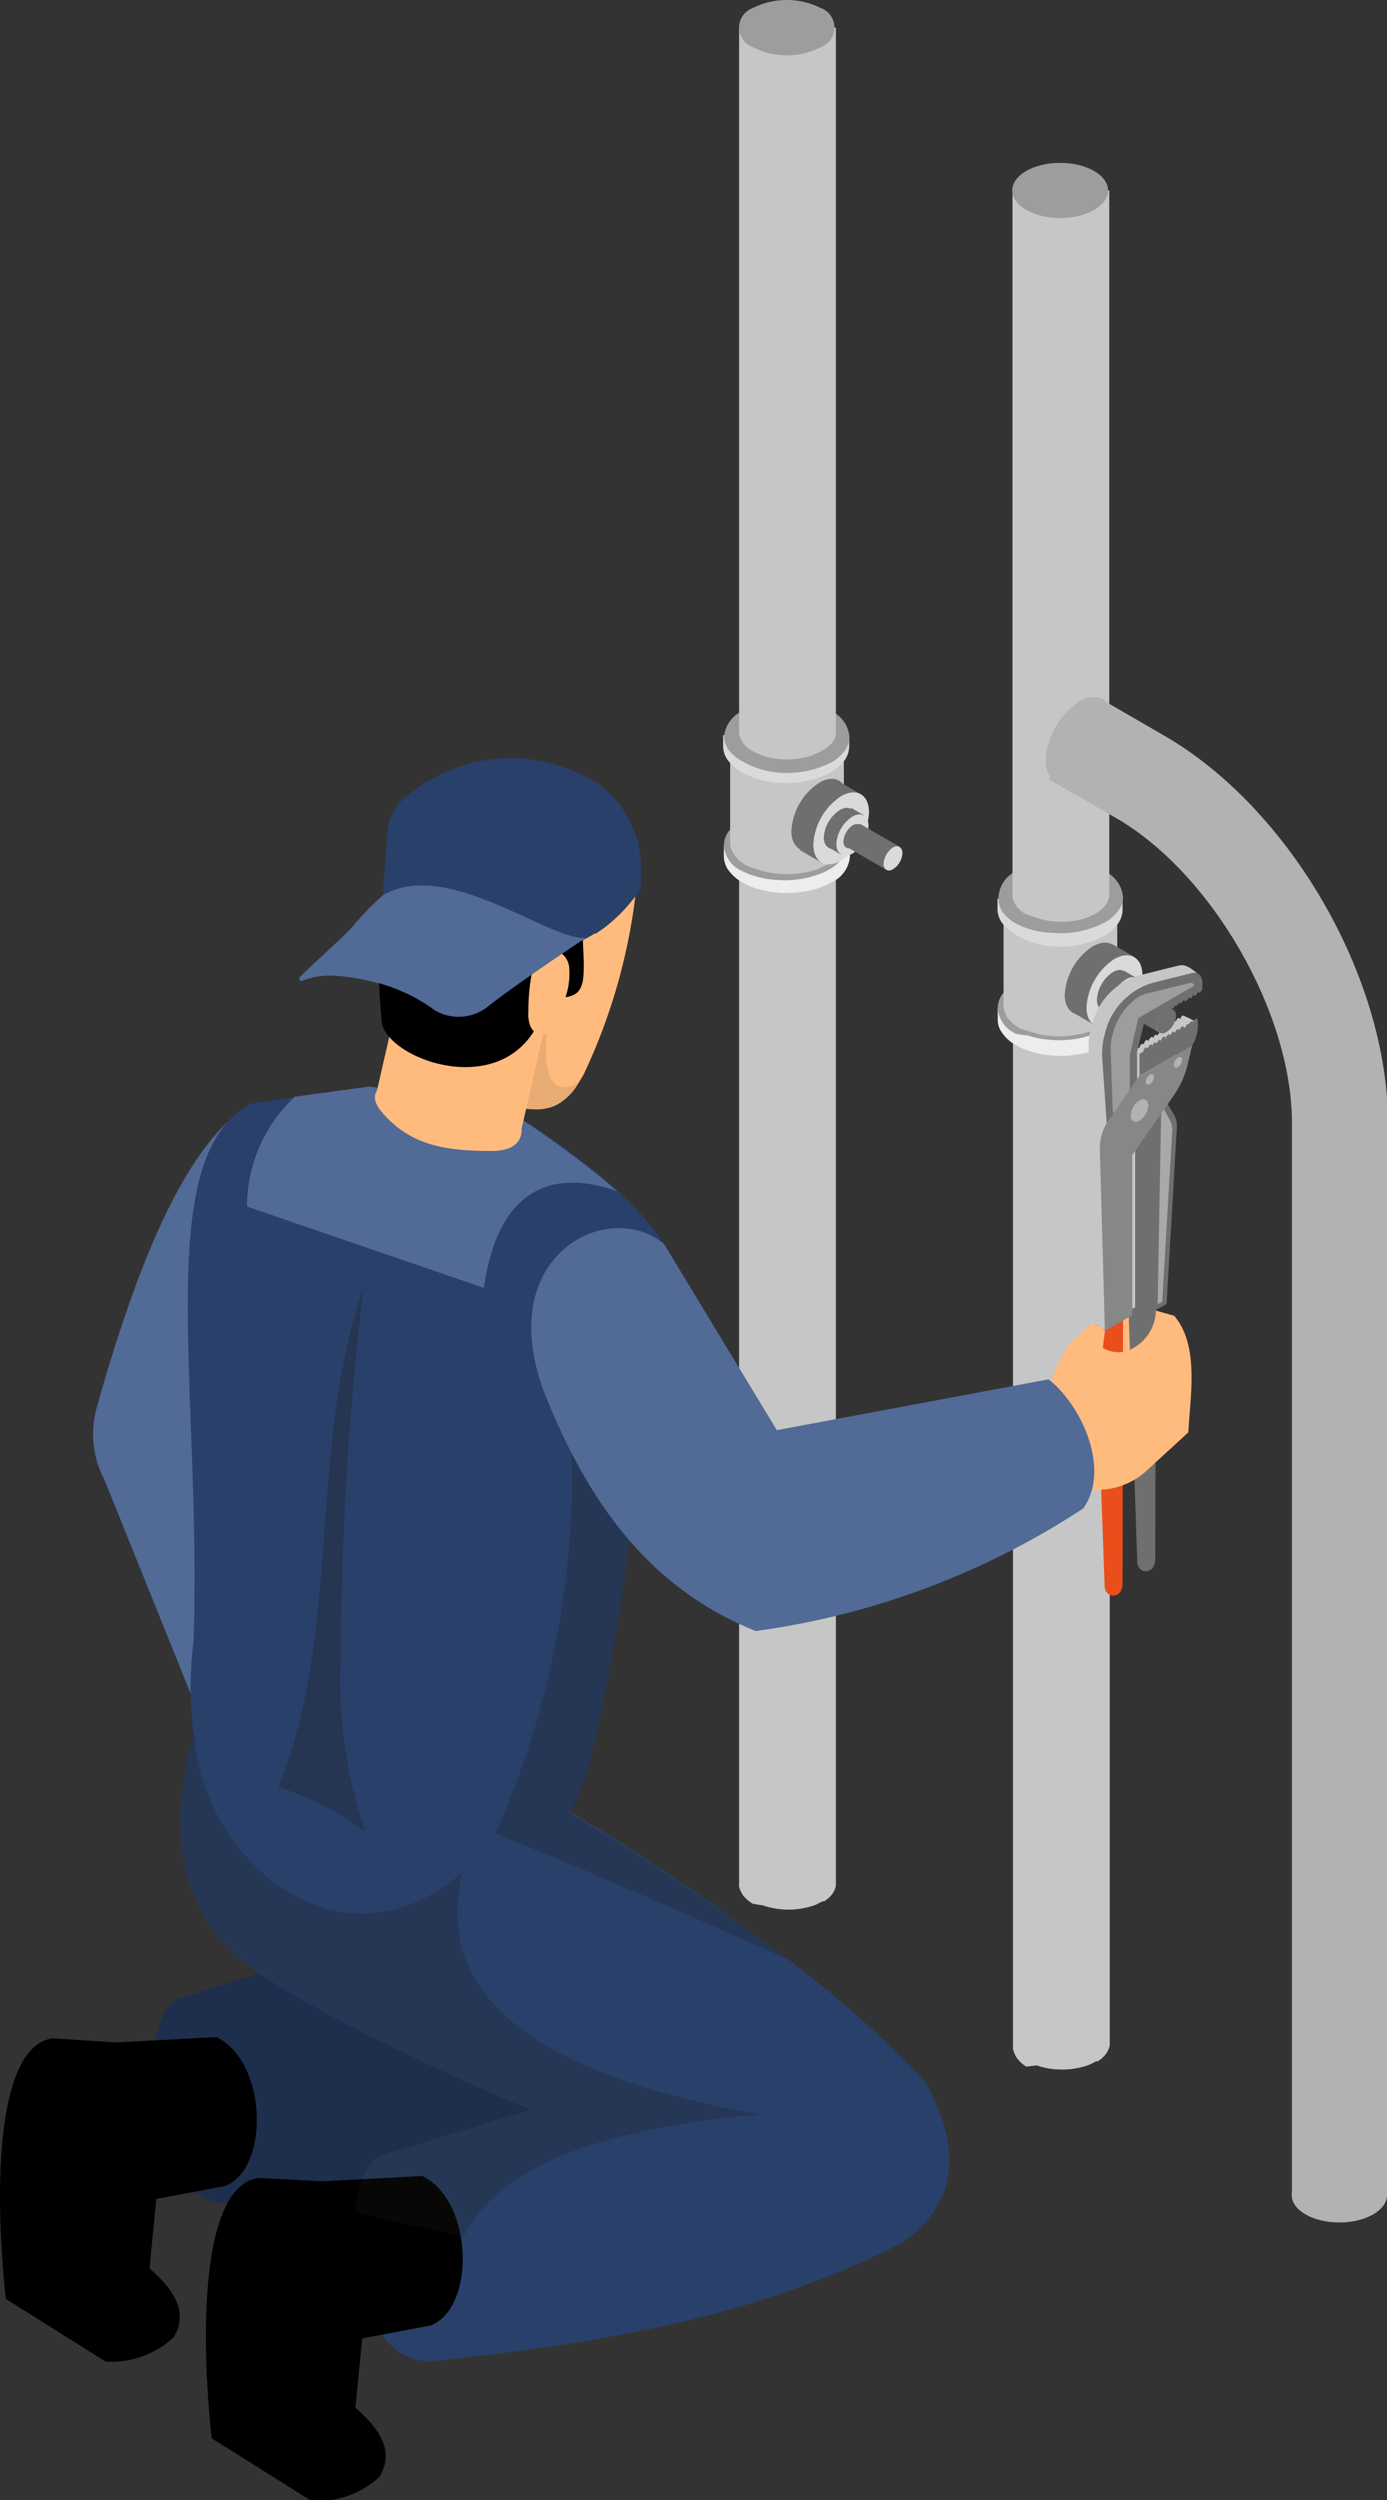 <svg xmlns="http://www.w3.org/2000/svg" viewBox="0 0 57.33 103.32"><rect x="0" y="0" width="57.33" height="103.32" fill="#333333" stroke="none"/><defs><style>.cls-1{fill:#c6c6c6;}.cls-2{fill:#9d9d9c;}.cls-3{fill:#ededed;}.cls-4{fill:#706f6f;}.cls-5{fill:#dadada;}.cls-6{fill:#516a96;}.cls-7{fill:#1e2e4d;}.cls-8{fill:#29406a;}.cls-11,.cls-12,.cls-9{fill:#1d1d1b;}.cls-9{opacity:0.3;}.cls-10{fill:#ffbb7d;}.cls-11{opacity:0.1;}.cls-12{opacity:0.25;}.cls-13{fill:#e94e1b;}.cls-14{fill:#fff;opacity:0.4;}.cls-15{fill:#878787;}.cls-16{fill:#b2b2b2;}</style></defs><g id="Ebene_2" data-name="Ebene 2"><g id="Layer_1" data-name="Layer 1"><path class="cls-1" d="M42.42,85.4A1.41,1.41,0,0,1,42,85a1.28,1.28,0,0,1-.13-.33.38.38,0,0,1,0-.1V41.52h4v43h0v0a.11.11,0,0,1,0,0v0a.94.94,0,0,1-.12.3h0a1.1,1.1,0,0,1-.38.36l-.07,0a2.26,2.26,0,0,1-.35.17,3.29,3.29,0,0,1-1.33.16,3.09,3.09,0,0,1-.77-.16Z"/><ellipse class="cls-2" cx="43.82" cy="41.52" rx="1.98" ry="1.14"/><path class="cls-3" d="M42,43.19a1.58,1.58,0,0,1-.57-.5.88.88,0,0,1-.19-.56v-.47h5.21v.47a1.31,1.31,0,0,1-.76,1.06,2.48,2.48,0,0,1-.55.24,4.26,4.26,0,0,1-1.64.19,4.1,4.1,0,0,1-.95-.19A2.48,2.48,0,0,1,42,43.19Z"/><path class="cls-2" d="M42,42.72a1.25,1.25,0,0,1-.76-1.06,1,1,0,0,1,.25-.65A1.8,1.8,0,0,1,42,40.6a3.54,3.54,0,0,1,1.52-.43,3.65,3.65,0,0,1,.74,0,4.19,4.19,0,0,1,1,.2l.09,0,.32.14.06,0a1.5,1.5,0,0,1,.34.25s0,0,0,0l0,0h0a.27.27,0,0,1,.07.08l.1.12a1.15,1.15,0,0,1,.12.25l0,.09v0a1.1,1.1,0,0,1,0,.18.19.19,0,0,1,0,.08v.06a.94.94,0,0,1-.1.28.08.08,0,0,1,0,.05,1.68,1.68,0,0,1-.64.59,2.21,2.21,0,0,1-.54.24,4.07,4.07,0,0,1-1.64.19,3.72,3.72,0,0,1-.95-.18A3.07,3.07,0,0,1,42,42.72Z"/><path class="cls-1" d="M42.16,42.5a1.68,1.68,0,0,1-.52-.45,1.82,1.82,0,0,1-.16-.39.49.49,0,0,1,0-.12V37.61h4.7v3.9h0v.08a.13.13,0,0,1,0,.06A.79.79,0,0,1,46,42h0a1.55,1.55,0,0,1-.45.43l-.08,0a4.08,4.08,0,0,1-.42.19,4,4,0,0,1-1.58.19,3.35,3.35,0,0,1-.91-.19A2.57,2.57,0,0,1,42.16,42.5Z"/><ellipse class="cls-2" cx="43.82" cy="37.61" rx="2.35" ry="1.35"/><rect class="cls-4" x="43.99" y="40.18" width="3.26" height="1.04" transform="translate(-12.44 59.85) rotate(-60)"/><path class="cls-4" d="M45.16,41.77c-.63.37-1.15.07-1.15-.66a2.57,2.57,0,0,1,1.15-2c.64-.36,1.16-.07,1.16.67A2.53,2.53,0,0,1,45.16,41.77Z"/><path class="cls-5" d="M46.07,42.29c-.64.37-1.16.07-1.16-.66a2.57,2.57,0,0,1,1.15-2c.64-.36,1.16-.07,1.16.67A2.55,2.55,0,0,1,46.07,42.29Z"/><path class="cls-5" d="M42,38.64a1.92,1.92,0,0,1-.48-.38l-.1-.12a1,1,0,0,1-.19-.57v-.43a0,0,0,0,1,0,0H46.4v.47a1,1,0,0,1-.24.62,1.87,1.87,0,0,1-.53.45,3.93,3.93,0,0,1-2.13.43A3.68,3.68,0,0,1,42,38.64Z"/><path class="cls-2" d="M42,38.17a1.76,1.76,0,0,1-.44-.34.08.08,0,0,1,0,0,1,1,0,0,1-.29-.65,0,0,0,0,1,0,0A1.27,1.27,0,0,1,42,36a3,3,0,0,1,.54-.24,3.84,3.84,0,0,1,1-.19,4.29,4.29,0,0,1,1.57.19,3,3,0,0,1,.54.24,1.31,1.31,0,0,1,.77,1.06,1,1,0,0,1-.24.63,0,0,0,0,1,0,0,1.76,1.76,0,0,1-.52.43,3.91,3.91,0,0,1-2.12.43A3.54,3.54,0,0,1,42,38.17Z"/><rect class="cls-4" x="45.33" y="40.78" width="1.88" height="0.6" transform="translate(-12.44 60.62) rotate(-60)"/><path class="cls-4" d="M46,41.7c-.36.21-.66,0-.66-.38A1.47,1.47,0,0,1,46,40.17c.37-.22.67,0,.67.38A1.47,1.47,0,0,1,46,41.7Z"/><path class="cls-5" d="M46.54,42c-.37.21-.67,0-.67-.38a1.45,1.45,0,0,1,.67-1.15c.36-.22.66,0,.66.38A1.48,1.48,0,0,1,46.54,42Z"/><rect class="cls-4" x="46.83" y="40.76" width="1.1" height="1.92" transform="translate(-12.44 61.9) rotate(-60)"/><path class="cls-4" d="M46.55,41.69c-.21.13-.39,0-.39-.22a.89.89,0,0,1,.39-.68c.22-.12.39,0,.39.23A.83.83,0,0,1,46.55,41.69Z"/><path class="cls-5" d="M48.21,42.65c-.21.13-.39,0-.39-.22a.89.89,0,0,1,.39-.68c.22-.12.39,0,.39.23A.83.83,0,0,1,48.21,42.65Z"/><path class="cls-1" d="M42.42,37.78a1,1,0,0,1-.57-.71.34.34,0,0,1,0-.1V7.87h4V37h0v0a.09.09,0,0,1,0,.05v0a.94.94,0,0,1-.12.3h0a1.1,1.1,0,0,1-.38.36l-.07.05-.35.16a3.29,3.29,0,0,1-1.33.16,3.09,3.09,0,0,1-.77-.16Z"/><ellipse class="cls-2" cx="43.82" cy="7.87" rx="1.98" ry="1.14"/><path class="cls-1" d="M31.12,78.67a1.36,1.36,0,0,1-.43-.38,1.1,1.1,0,0,1-.14-.33.38.38,0,0,1,0-.1V34.79h4V77.84h0v.07s0,0,0,0a.73.73,0,0,1-.11.3h0a1.1,1.1,0,0,1-.38.36l-.07,0a2.26,2.26,0,0,1-.35.17,3.27,3.27,0,0,1-1.33.16,3.19,3.19,0,0,1-.77-.16Z"/><path class="cls-2" d="M33.92,34a.85.85,0,0,1,0,1.61,3.07,3.07,0,0,1-2.8,0,.85.85,0,0,1,0-1.61A3.07,3.07,0,0,1,33.92,34Z"/><path class="cls-3" d="M30.68,36.46a1.77,1.77,0,0,1-.57-.5,1,1,0,0,1-.19-.56v-.47h5.21v.47a1.28,1.28,0,0,1-.76,1.06,2.61,2.61,0,0,1-.54.24,4.33,4.33,0,0,1-1.65.19,4.84,4.84,0,0,1-.95-.18A3.07,3.07,0,0,1,30.68,36.46Z"/><path class="cls-2" d="M30.68,36a1.27,1.27,0,0,1-.76-1.06,1,1,0,0,1,.25-.65,2,2,0,0,1,.51-.41,3.54,3.54,0,0,1,1.52-.43,3.76,3.76,0,0,1,.75,0,4.11,4.11,0,0,1,.95.2l.1,0,.31.14.06,0a1.83,1.83,0,0,1,.35.25l0,0a.08.08,0,0,1,0,0h0l.07.08.09.12a1.15,1.15,0,0,1,.12.25l0,.09v0a1.1,1.1,0,0,1,0,.18V35s0,0,0,.06a.94.94,0,0,1-.1.28.08.08,0,0,1,0,0,1.65,1.65,0,0,1-.63.59,2.48,2.48,0,0,1-.55.24,4.07,4.07,0,0,1-1.64.19,3.72,3.72,0,0,1-.95-.18A3.43,3.43,0,0,1,30.68,36Z"/><path class="cls-1" d="M30.86,35.77a1.52,1.52,0,0,1-.51-.45,1.21,1.21,0,0,1-.17-.39s0-.08,0-.12V30.88h4.7v3.9h0v0a.13.13,0,0,1,0,.06v.06a1,1,0,0,1-.14.35h0a1.6,1.6,0,0,1-.46.43l-.08.05-.41.19a4,4,0,0,1-1.58.19,3.5,3.5,0,0,1-.92-.19A3,3,0,0,1,30.86,35.77Z"/><path class="cls-2" d="M34.18,29.93a1,1,0,0,1,0,1.91,3.66,3.66,0,0,1-3.32,0,1,1,0,0,1,0-1.91A3.66,3.66,0,0,1,34.18,29.93Z"/><rect class="cls-4" x="32.69" y="33.45" width="3.26" height="1.04" transform="translate(-12.26 46.71) rotate(-60)"/><path class="cls-4" d="M33.87,35c-.64.37-1.16.07-1.16-.66a2.55,2.55,0,0,1,1.16-2c.63-.36,1.15-.07,1.15.67A2.55,2.55,0,0,1,33.87,35Z"/><path class="cls-5" d="M34.77,35.56c-.64.37-1.15.07-1.15-.66a2.54,2.54,0,0,1,1.15-2c.63-.36,1.15-.07,1.15.67A2.55,2.55,0,0,1,34.77,35.56Z"/><path class="cls-5" d="M30.65,31.91a1.85,1.85,0,0,1-.47-.38l-.1-.12a1,1,0,0,1-.19-.57v-.46H35.1v.47a1,1,0,0,1-.23.62,2.2,2.2,0,0,1-.53.45,4,4,0,0,1-2.13.43A3.72,3.72,0,0,1,30.65,31.91Z"/><path class="cls-2" d="M30.65,31.44a1.76,1.76,0,0,1-.44-.34s0,0,0,0a1,1,0,0,1-.28-.65v0a1.29,1.29,0,0,1,.76-1.07,4,4,0,0,1,.55-.24,3.84,3.84,0,0,1,1-.19,4.27,4.27,0,0,1,1.56.19,3,3,0,0,1,.55.24,1.3,1.3,0,0,1,.76,1.06,1,1,0,0,1-.23.63h0a1.71,1.71,0,0,1-.51.43,4,4,0,0,1-2.13.43A3.58,3.58,0,0,1,30.65,31.44Z"/><rect class="cls-4" x="34.04" y="34.05" width="1.88" height="0.6" transform="translate(-12.26 47.47) rotate(-60)"/><path class="cls-4" d="M34.72,35c-.37.21-.67,0-.67-.38a1.45,1.45,0,0,1,.67-1.15c.36-.22.66,0,.66.38A1.48,1.48,0,0,1,34.72,35Z"/><path class="cls-5" d="M35.24,35.27c-.37.21-.67,0-.67-.38a1.45,1.45,0,0,1,.67-1.15c.37-.22.66,0,.66.38A1.46,1.46,0,0,1,35.24,35.27Z"/><rect class="cls-4" x="35.53" y="34.03" width="1.1" height="1.92" transform="translate(-12.26 48.74) rotate(-60)"/><path class="cls-4" d="M35.25,35c-.21.13-.39,0-.39-.22a.89.89,0,0,1,.39-.68c.22-.12.39,0,.39.23A.83.83,0,0,1,35.25,35Z"/><path class="cls-5" d="M36.91,35.92c-.21.13-.39,0-.39-.22a.89.89,0,0,1,.39-.68c.22-.12.39,0,.39.23A.83.83,0,0,1,36.91,35.92Z"/><path class="cls-1" d="M31.12,31.05a1.25,1.25,0,0,1-.43-.38,1.1,1.1,0,0,1-.14-.33.34.34,0,0,1,0-.1V1.14h4V30.22h0v.07s0,0,0,.05a.73.73,0,0,1-.11.3h0A1.1,1.1,0,0,1,34,31l-.07.05-.35.16a3.27,3.27,0,0,1-1.33.16,2.78,2.78,0,0,1-.77-.16Z"/><path class="cls-2" d="M33.92.33a.86.86,0,0,1,0,1.62,3.07,3.07,0,0,1-2.8,0,.86.86,0,0,1,0-1.62A3.13,3.13,0,0,1,33.92.33Z"/><path class="cls-6" d="M10.39,45.61C8,47,5.93,51.27,4,58.16a4.06,4.06,0,0,0,.32,3l4.84,12Z"/><path class="cls-7" d="M29,86.12c-6,3.11-12.68,4.23-19.54,4.94-3.68,0-3.93-7.86-2-8.5l6.07-1.87L30.09,85A5.21,5.21,0,0,1,29,86.12Z"/><path d="M8.94,84.18l-4.13.22-2.62-.17C-.06,84.51-.29,90,.24,95l4.13,2.59a3.83,3.83,0,0,0,2.81-1c.45-.78.39-1.65-1-2.85l.28-2.87,2.82-.53C11.17,89.64,11.05,85.18,8.94,84.18Z"/><path class="cls-8" d="M37.34,92.65c-6,3.11-12.67,4.22-19.54,4.93-2.49,0-3.41-3.62-3.15-6.16.13-1.19.52-2.14,1.12-2.34l6.15-1.9S12,83.06,9.48,80.53c-2.95-3-1.92-7.19-1.5-8.87a.65.65,0,0,1,0-.21H8c.06-.23.89-1.8.89-1.89s1.52.28,3.57,1l1.67.62c2.44.9,5.2,2,7.07,2.74l2.21.89.07,0A101.05,101.05,0,0,1,32.62,81a47.18,47.18,0,0,1,5.62,5C39.89,89,39.43,91.13,37.34,92.65Z"/><path class="cls-8" d="M28.22,54.41c-.27,1.48-.71,3-.95,4.91l-.19-.08-.44-.17c-.12,1-.26,2-.4,3.1-.71,5.26-1.58,10.61-2.49,12.35a1,1,0,0,1-.19.27.14.14,0,0,1-.06.07,3.68,3.68,0,0,1-2.63.84h-.4a.38.38,0,0,0-.15,0,35.85,35.85,0,0,1-5.43-.53L14.11,75c-2.53-.54-4.87-1.45-6-2.91A1,1,0,0,1,8,71.66,15.26,15.26,0,0,1,8,67.84c.35-10.58-1.77-20,2.36-22.23l1.82-.27,3.07-.42.32,0h.07a45.76,45.76,0,0,1,5.71,1.17l0,0,.22.16A33,33,0,0,1,25,48.74c.19.16.39.33.58.51C27.22,50.81,28.57,52.54,28.22,54.41Z"/><path class="cls-9" d="M14.09,68.5a19.22,19.22,0,0,0,1,7.17,12,12,0,0,0-3.58-1.82c2.63-6.48,1.21-14,3.51-20.6A129.61,129.61,0,0,0,14.09,68.5Z"/><path class="cls-6" d="M10.21,49.86,20,53.22c.56-3.89,2.61-5,5.5-4l-.58-.5a43.56,43.56,0,0,0-3.56-2.6,49.13,49.13,0,0,0-6.1-1.22l-3.07.42A6.2,6.2,0,0,0,10.21,49.86Z"/><path class="cls-10" d="M18.51,38.73a15.7,15.7,0,0,0-.3,2.64,5.18,5.18,0,0,0,.61,2.54,3.87,3.87,0,0,0,2.3,1.78,3.54,3.54,0,0,0,.92.15,2,2,0,0,0,.91-.15,2.34,2.34,0,0,0,1-1h0l.17-.28a24.06,24.06,0,0,0,2.16-7.53c.06-.37-.14-.41-.17-.78a2.44,2.44,0,0,0-1.66-2.26,5.85,5.85,0,0,0-3.24-.06,2.87,2.87,0,0,0-.85.3c-.24.15-.44.36-.68.53A16.41,16.41,0,0,0,18.51,38.73Z"/><path class="cls-11" d="M21.4,43.62q-.18.78-.33,1.56a.83.83,0,0,0,0,.35.48.48,0,0,0,.08.16,3.54,3.54,0,0,0,.92.15,2,2,0,0,0,.91-.15,2.34,2.34,0,0,0,1-1h0c-1.22.74-1.67-.23-1.28-3C22.23,42.91,21.69,42.33,21.4,43.62Z"/><polygon class="cls-10" points="17.2 37.97 23.22 39.34 21.45 47.13 15.53 45.3 17.2 37.97"/><path class="cls-10" d="M16.63,44.51c-1.34.41-1.49.89-.47,1.84s2.27,1.23,4.22,1.21c1.39,0,1.54-1.13.51-2.08A4.82,4.82,0,0,0,16.63,44.51Z"/><path d="M24.11,40.38c-.12,1.33-1.32.42-1.66,1.42-1.33,3.89-6.51,2-6.67.42-1.08-10.73,5.48-9.9,6.34-9.74,2.94.58,4.64,2,4.07,4.54C23.34,36.47,24.27,38.76,24.11,40.38Z"/><path class="cls-10" d="M23,39.28a.83.83,0,0,1,.53.76,3,3,0,0,1-.15,1.15,3.09,3.09,0,0,1-.58,1.35.58.58,0,0,1-.34.21.53.53,0,0,1-.52-.31,1.23,1.23,0,0,1-.1-.6A8.27,8.27,0,0,1,22,40.13a1.52,1.52,0,0,1,.28-.62A.66.66,0,0,1,23,39.28Z"/><path d="M17.45,89.92l-4.13.22L10.7,90c-2.25.28-2.48,5.77-1.95,10.76l4.13,2.59a3.83,3.83,0,0,0,2.81-1c.45-.79.4-1.65-1-2.85l.28-2.87,2.82-.53C19.68,95.38,19.56,90.92,17.45,89.92Z"/><path class="cls-12" d="M9.48,80.52c2.52,2.54,12.44,6.66,12.44,6.66l-6.15,1.9c-.61.2-1,1.15-1.11,2.35l4.5,1c1.64-3.32,6.71-4.55,12.21-5.06-8.48-1.5-13.59-4.53-12.25-10-5.31,4.57-11-.94-11.1-5.91H8C7.65,73,6.41,77.41,9.48,80.52Z"/><path class="cls-8" d="M26.49,36q0,.33,0,.69l0,.05h0l-.13.18c-.17.22-.34.43-.52.63a6.78,6.78,0,0,1-.89.81l-.32.22-.06,0-.14.09-.13.07h0a1.91,1.91,0,0,1-.32.16l-.31.14h0l0,0-.16.06-.17.06-.08,0h0l-.17.05-.18,0-.11,0h0l-.45.1h-.09l-.28.05h0c-.62-.39-1.23-.75-1.81-1.05a13.59,13.59,0,0,0-3.59-1.35h0L15.82,37l.12-1.55L16,34.43a2.06,2.06,0,0,1,.79-1.5,6.65,6.65,0,0,1,8-.49A4.28,4.28,0,0,1,26.49,36Z"/><path class="cls-6" d="M24.22,38.75s-2.69,1.78-4,2.8a1.94,1.94,0,0,1-2.28.18l-.13-.1a7.35,7.35,0,0,0-2.14-1l-.07,0a7.73,7.73,0,0,0-1.79-.31,3.12,3.12,0,0,0-1.34.22c-.08,0-.14-.1-.08-.16.46-.47,1.75-1.62,2.15-2.05A11.79,11.79,0,0,1,15.82,37C18.47,35.42,22.73,38.91,24.22,38.75Z"/><path class="cls-12" d="M32.62,81c-4-1.82-8.07-3.57-12.15-5.25h0c.27-.58.52-1.18.75-1.78a36.56,36.56,0,0,0,2.12-17.82,14.24,14.24,0,0,0,3.74,3.13l-.44-.17c-.12,1-.26,2-.4,3.1-.71,5.26-1.58,10.61-2.49,12.35a1,1,0,0,1-.19.27.14.14,0,0,1-.06.07A101.05,101.05,0,0,1,32.62,81Z"/><rect class="cls-10" x="45.27" y="53.85" width="2.51" height="2.69"/><path class="cls-13" d="M46.4,65.44c0,.64-.7.63-.74.14l-.39-10.92,1.15-.5Z"/><path class="cls-4" d="M47.75,64.43c0,.64-.7.64-.74.14l-.38-10.92,1.15-.5Z"/><path class="cls-1" d="M49.58,40.3l-.45.24h0a.2.2,0,0,1-.09.16.06.06,0,0,1-.09-.05h0a.25.25,0,0,1-.1.16.06.06,0,0,1-.09,0h0a.17.17,0,0,1-.09.15s-.1,0-.1-.05h0a.2.2,0,0,1-.09.16s-.09,0-.09-.05h0a.2.2,0,0,1-.09.16c-.05,0-.09,0-.09,0h0a.25.25,0,0,1-.1.16c-.05,0-.09,0-.09,0h0a.2.2,0,0,1-.09.16c-.06,0-.1,0-.1,0h0a.2.2,0,0,1-.09.16s-.09,0-.1,0h0a.17.17,0,0,1-.09.15c-.05,0-.09,0-.09,0h0a.2.2,0,0,1-.09.16c-.05,0-.09,0-.09,0h0a.25.25,0,0,1-.1.16s-.09,0-.09,0h0a.2.2,0,0,1-.09.16s-.09,0-.1,0l-.16.09-.26,1.19v1.12l.09-.13v-.9l.16-.09a.2.2,0,0,1,.09-.16c.05,0,.09,0,.09.05a.21.21,0,0,1,.1-.16c.05,0,.09,0,.09,0a.19.19,0,0,1,.1-.16s.09,0,.09,0a.2.2,0,0,1,.09-.16c.06,0,.1,0,.1.06a.22.22,0,0,1,.09-.17.06.06,0,0,1,.1.06.22.22,0,0,1,.09-.17c.05,0,.09,0,.09.06a.21.21,0,0,1,.1-.16s.09,0,.09,0a.2.2,0,0,1,.09-.16c.06,0,.1,0,.1,0a.2.2,0,0,1,.09-.16c.05,0,.1,0,.1,0a.2.2,0,0,1,.09-.16c.05,0,.09,0,.09.06a.23.23,0,0,1,.1-.17s.09,0,.09.06a.21.21,0,0,1,.1-.17,3.18,3.18,0,0,1,.61.32c0,.25-.61.55-.76.78h0l-.2.84A3.8,3.8,0,0,1,48,44.93l-.24.34.28.47a1,1,0,0,1,.12.61l-.43,7.21,0,0a0,0,0,0,1,.08,0l-1.41.73V47.17l-.16.23L46.18,54l-.51.95-.56-.3v0l-.22-7.56a2,2,0,0,1,.3-1L45,43.4a2.46,2.46,0,0,1,0-.28h0a2.59,2.59,0,0,1,.11-.68,2.84,2.84,0,0,1,2-2.14l1.61-.4C49,39.83,49.22,40,49.58,40.3Z"/><path class="cls-4" d="M45.56,43.44h0a2.43,2.43,0,0,1,.1-.68,2.86,2.86,0,0,1,2-2.15l1.61-.4c.25-.06.43.11.43.42v.24l-2.41,1.4L47,43.45v2.33l-1.25.72-.19-2.77A1.38,1.38,0,0,1,45.56,43.44Z"/><path class="cls-2" d="M46.7,45.6v-2l.35-1.53,2.32-1.34a.16.16,0,0,0-.2-.11l-1.61.4h0a1.6,1.6,0,0,0-.53.19A2.61,2.61,0,0,0,46,42.72a1.86,1.86,0,0,0-.09.55v0a1.49,1.49,0,0,0,0,.21h0L46,46Z"/><path class="cls-4" d="M49.5,41a.19.19,0,0,1,.1-.16s.09,0,.09,0a.2.2,0,0,1-.09.16C49.54,41.06,49.5,41,49.5,41Z"/><path class="cls-4" d="M49.31,41.09a.23.23,0,0,1,.1-.17c.05,0,.09,0,.09.06a.2.2,0,0,1-.09.16S49.31,41.15,49.31,41.09Z"/><path class="cls-4" d="M49.13,41.2a.22.22,0,0,1,.09-.17c.05,0,.09,0,.09.06a.2.2,0,0,1-.09.16S49.13,41.26,49.13,41.2Z"/><path class="cls-4" d="M48.94,41.3a.2.2,0,0,1,.09-.16.06.06,0,0,1,.1.06.21.21,0,0,1-.1.16C49,41.39,48.94,41.36,48.94,41.3Z"/><path class="cls-4" d="M48.75,41.41a.2.2,0,0,1,.09-.16c.06,0,.1,0,.1,0a.21.21,0,0,1-.1.17C48.79,41.5,48.75,41.47,48.75,41.41Z"/><path class="cls-4" d="M48.56,41.52a.19.19,0,0,1,.1-.16c.05,0,.09,0,.09,0a.2.2,0,0,1-.09.16C48.6,41.6,48.56,41.58,48.56,41.52Z"/><path class="cls-4" d="M48.37,41.63a.21.21,0,0,1,.1-.16c.05,0,.09,0,.09.05a.2.2,0,0,1-.09.16S48.37,41.69,48.37,41.63Z"/><path class="cls-4" d="M48.19,41.74a.22.22,0,0,1,.09-.17s.09,0,.09.06a.2.2,0,0,1-.09.16C48.23,41.82,48.19,41.8,48.19,41.74Z"/><path class="cls-4" d="M48,41.85a.22.22,0,0,1,.09-.17.06.06,0,0,1,.1.06.21.21,0,0,1-.1.16C48,41.93,48,41.91,48,41.85Z"/><path class="cls-4" d="M47.81,42a.19.19,0,0,1,.1-.16c.05,0,.09,0,.09.06a.2.2,0,0,1-.09.16C47.85,42,47.81,42,47.81,42Z"/><path class="cls-4" d="M47.62,42.06a.21.21,0,0,1,.1-.16c.05,0,.09,0,.09.05a.22.22,0,0,1-.09.17A.06.06,0,0,1,47.62,42.06Z"/><path class="cls-4" d="M47.44,42.17a.2.2,0,0,1,.09-.16s.09,0,.09.05a.22.22,0,0,1-.09.17C47.48,42.26,47.44,42.23,47.44,42.17Z"/><path class="cls-4" d="M48,45.18l.53.89a1,1,0,0,1,.11.6l-.42,7.21-1.3.75V47.38L46.66,46Z"/><path class="cls-14" d="M48.36,46.3a.83.83,0,0,1,.09.49l-.41,7-.19.11L48,45.62Z"/><path class="cls-15" d="M45.84,46.27l1.26-1.82,2.18-1.26-.2.84a3.78,3.78,0,0,1-.56,1.23L46.8,47.73l0,6.62L45.67,55l-.21-7.56A2,2,0,0,1,45.84,46.27Z"/><path class="cls-4" d="M49.28,43.19,47.1,44.45v-.9l2.41-1.4v.29A1.52,1.52,0,0,1,49.28,43.19Z"/><path class="cls-4" d="M49.33,42.26a.2.2,0,0,1,.09-.16s.09,0,.09,0a.22.22,0,0,1-.09.17C49.37,42.35,49.33,42.32,49.33,42.26Z"/><path class="cls-4" d="M49.14,42.37a.2.2,0,0,1,.09-.16c.05,0,.1,0,.1,0a.2.2,0,0,1-.1.16S49.14,42.43,49.14,42.37Z"/><path class="cls-4" d="M49,42.48a.2.2,0,0,1,.09-.16c.06,0,.1,0,.1,0a.19.19,0,0,1-.1.16S49,42.54,49,42.48Z"/><path class="cls-4" d="M48.76,42.59a.21.21,0,0,1,.1-.17s.09,0,.09.06a.2.2,0,0,1-.09.16C48.8,42.67,48.76,42.65,48.76,42.59Z"/><path class="cls-4" d="M48.57,42.7a.23.23,0,0,1,.1-.17s.09,0,.09.06a.2.2,0,0,1-.09.16C48.62,42.78,48.57,42.76,48.57,42.7Z"/><path class="cls-4" d="M48.39,42.8a.2.2,0,0,1,.09-.16c.05,0,.09,0,.09.06a.2.2,0,0,1-.09.16S48.39,42.86,48.39,42.8Z"/><path class="cls-4" d="M48.2,42.91a.2.2,0,0,1,.09-.16c.05,0,.1,0,.1,0a.23.23,0,0,1-.1.17S48.2,43,48.2,42.91Z"/><path class="cls-4" d="M48,43a.19.19,0,0,1,.1-.16s.09,0,.09,0a.22.22,0,0,1-.09.17C48.05,43.11,48,43.08,48,43Z"/><path class="cls-4" d="M47.82,43.13a.21.21,0,0,1,.1-.16S48,43,48,43a.2.2,0,0,1-.09.16C47.87,43.21,47.82,43.19,47.82,43.13Z"/><path class="cls-4" d="M47.64,43.24a.2.2,0,0,1,.09-.16c.05,0,.09,0,.09.05a.2.2,0,0,1-.09.16S47.64,43.3,47.64,43.24Z"/><path class="cls-4" d="M47.45,43.35a.22.22,0,0,1,.09-.17.06.06,0,0,1,.1.06.21.21,0,0,1-.1.16S47.45,43.41,47.45,43.35Z"/><path class="cls-4" d="M47.26,43.45a.2.2,0,0,1,.09-.16c.06,0,.1,0,.1.06a.19.19,0,0,1-.1.16C47.3,43.54,47.26,43.51,47.26,43.45Z"/><path class="cls-16" d="M48.52,44a.1.1,0,0,0,.17.09.37.37,0,0,0,.17-.29.1.1,0,0,0-.17-.09A.37.37,0,0,0,48.52,44Z"/><path class="cls-16" d="M47.36,44.7c0,.11.08.15.17.1a.37.37,0,0,0,.17-.29c0-.11-.08-.15-.17-.1A.4.4,0,0,0,47.36,44.7Z"/><path class="cls-16" d="M46.74,46.1c0,.23.16.32.36.21a.81.81,0,0,0,.36-.63c0-.23-.16-.32-.36-.21A.81.81,0,0,0,46.74,46.1Z"/><path class="cls-10" d="M47.44,60.73l1.68-1.54c.06-1.41.48-3.58-.59-4.82l-.75-.21a1.84,1.84,0,0,1-.92,1.54,1.23,1.23,0,0,1-1.27,0c0-.12.08-.62.08-.71-.21-.2,0-.06-.56-.3l-.88.81A5.87,5.87,0,0,0,43.61,61,3,3,0,0,0,47.44,60.73Z"/><path class="cls-6" d="M27.45,51.41l4.66,7.69L43.34,57c1.3,1,2.6,3.65,1.44,5.33a32.7,32.7,0,0,1-13.54,5.07c-4.09-1.64-6.72-4.86-8.65-9.62C20.21,51.9,25.15,49.46,27.45,51.41Z"/><path class="cls-4" d="M48.21,42.65c-.21.13-.39,0-.39-.22a.89.89,0,0,1,.39-.68c.22-.12.39,0,.39.23A.83.83,0,0,1,48.21,42.65Z"/><path class="cls-16" d="M57.33,90.64H53.4V46.39c0-4.55-3.33-10.31-7.26-12.58l-2.78-1.6,2-3.41,2.78,1.61c5.18,3,9.23,10,9.23,16Z"/><ellipse class="cls-16" cx="55.36" cy="90.71" rx="1.97" ry="1.13"/><path class="cls-16" d="M46,29.79c0-.88-.62-1.24-1.39-.8a3.15,3.15,0,0,0-1.39,2.41c0,.89.62,1.25,1.39.8A3.09,3.09,0,0,0,46,29.79Z"/></g></g></svg>